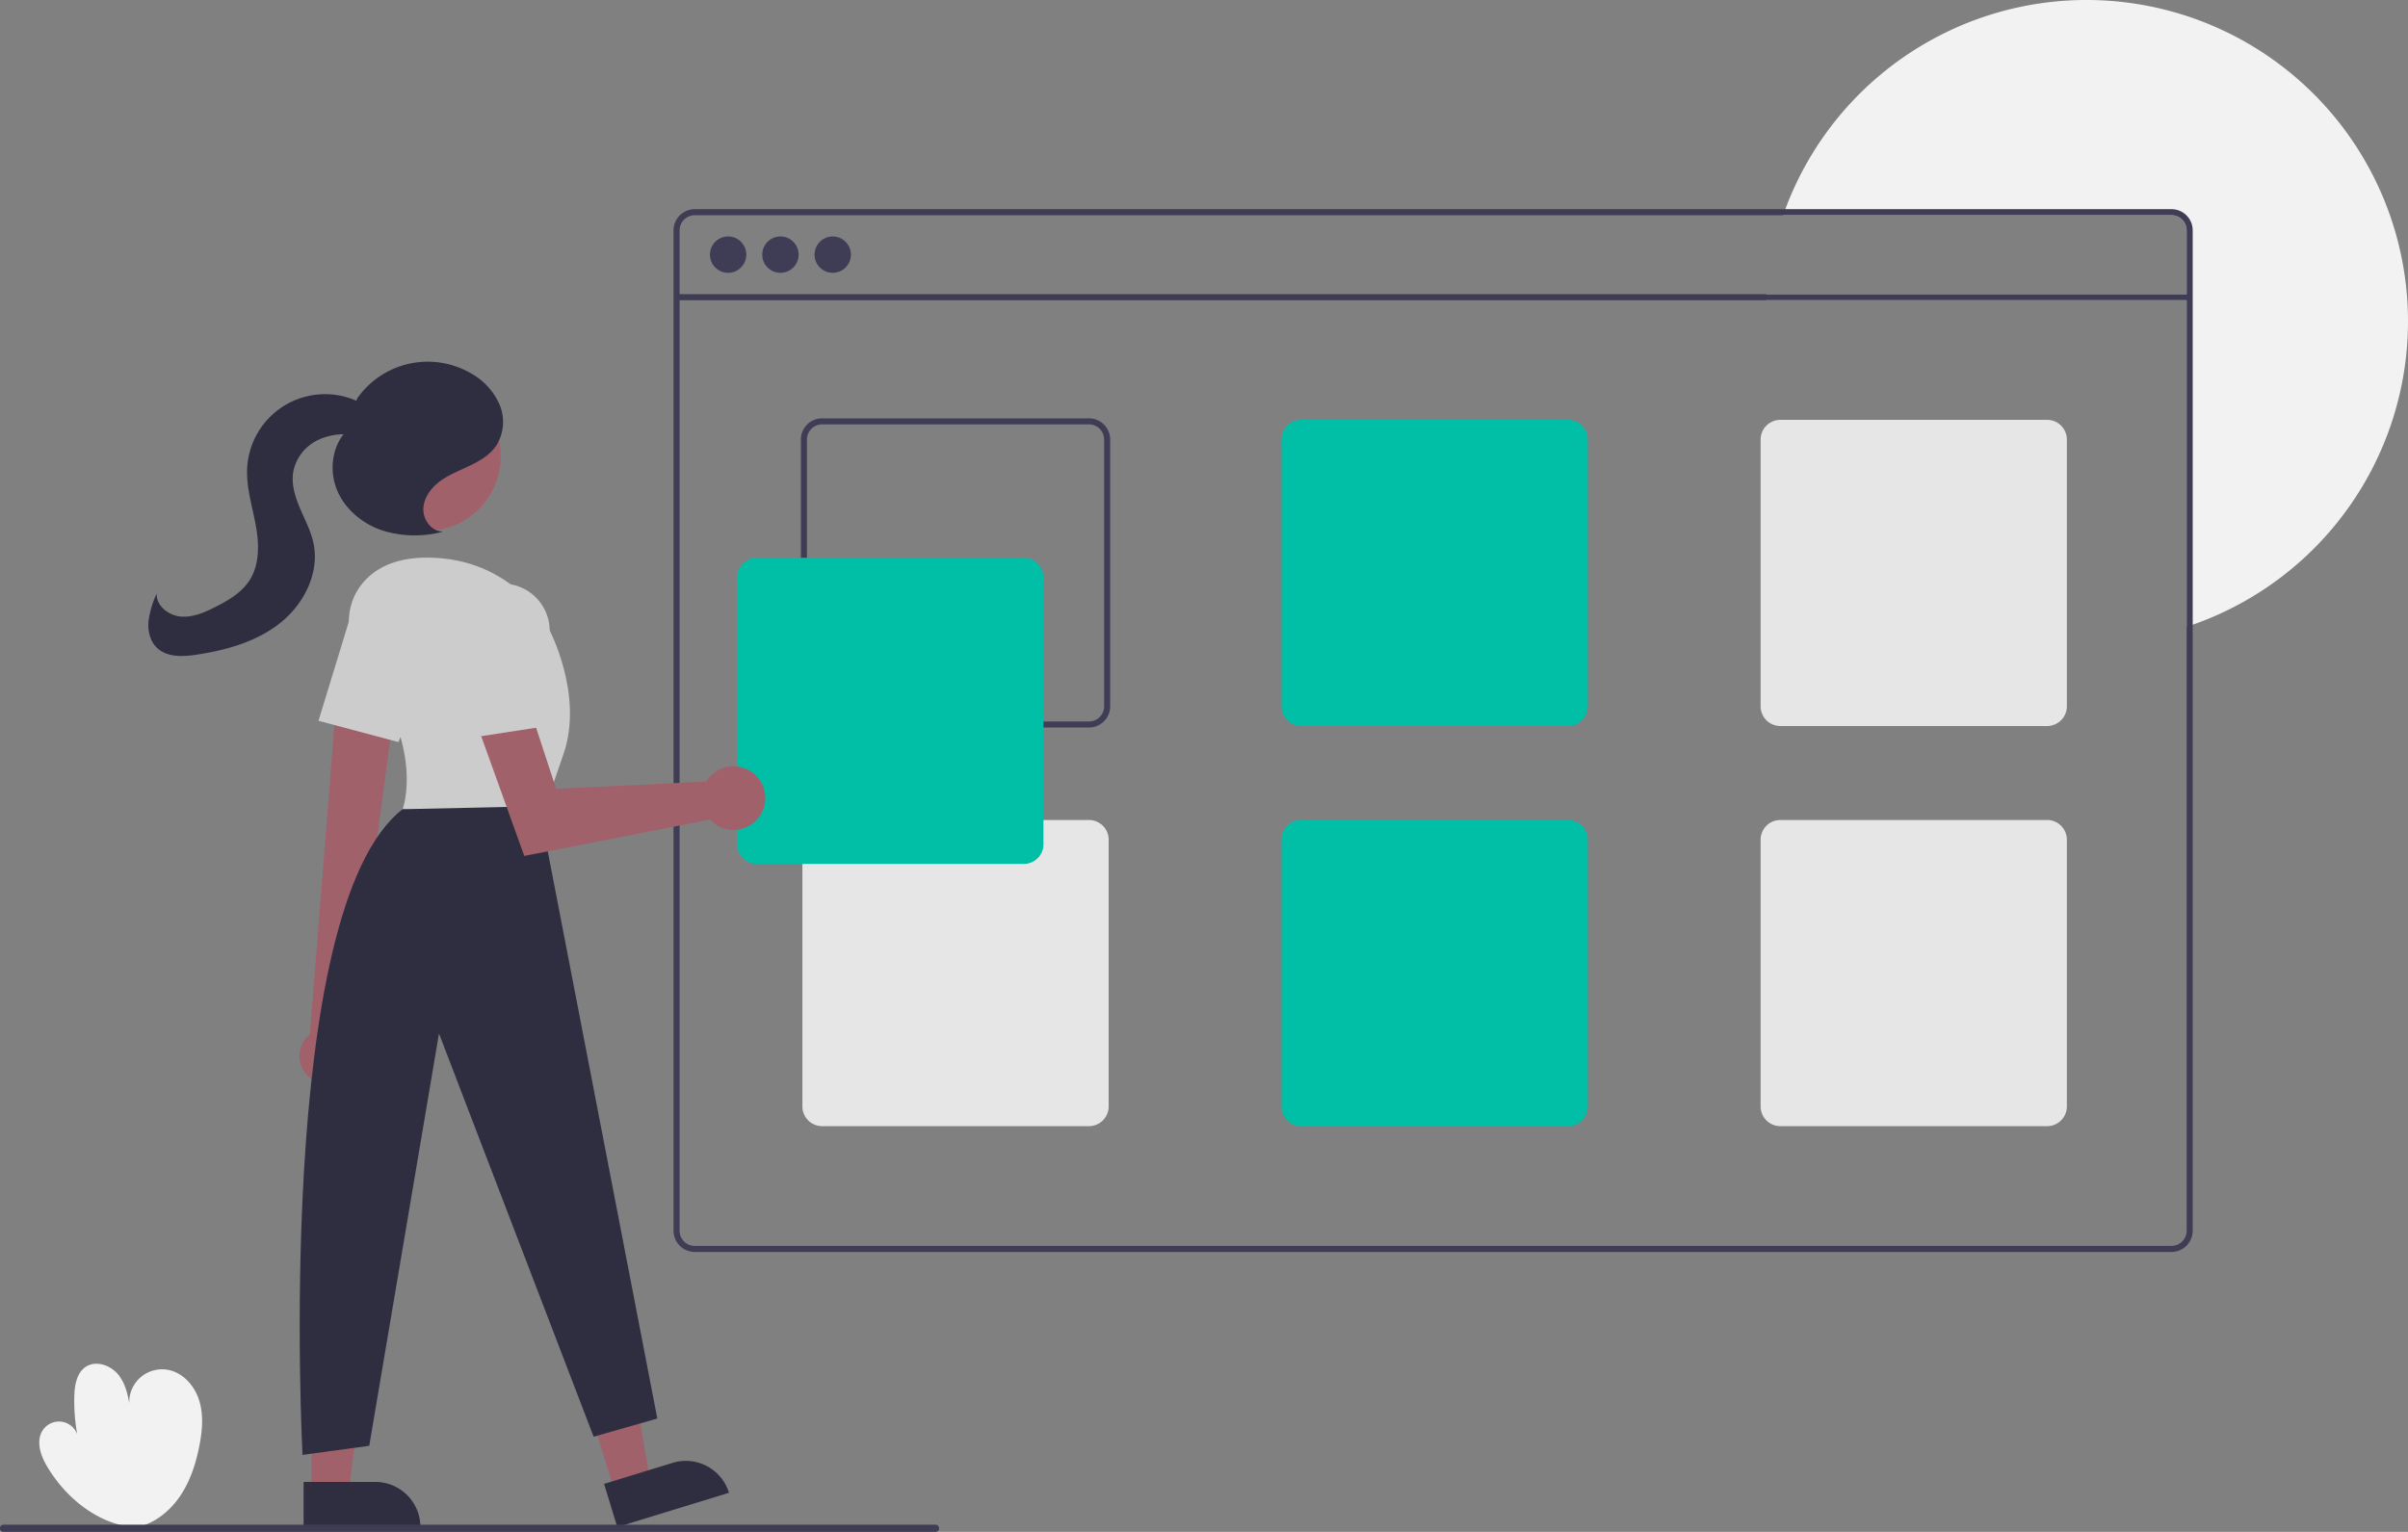 <?xml version="1.0" encoding="UTF-8" standalone="no"?>
<svg
   data-name="Layer 1"
   width="794.122"
   height="505.345"
   viewBox="0 0 794.122 505.345"
   version="1.1"
   id="svg58"
   sodipodi:docname="undraw_portfolio_update_re_jqnp.svg"
   inkscape:version="1.2 (dc2aedaf03, 2022-05-15)"
   xmlns:inkscape="http://www.inkscape.org/namespaces/inkscape"
   xmlns:sodipodi="http://sodipodi.sourceforge.net/DTD/sodipodi-0.dtd"
   xmlns="http://www.w3.org/2000/svg"
   xmlns:svg="http://www.w3.org/2000/svg">
  <rect x="0" y="0" width="794.122" height="505.345" fill="#808080" stroke="none"/>
  <defs
     id="defs62" />
  <sodipodi:namedview
     id="namedview60"
     pagecolor="#ffffff"
     bordercolor="#000000"
     borderopacity="0.25"
     inkscape:showpageshadow="2"
     inkscape:pageopacity="0.0"
     inkscape:pagecheckerboard="0"
     inkscape:deskcolor="#d1d1d1"
     showgrid="false"
     inkscape:zoom="0.7775885"
     inkscape:cx="381.30708"
     inkscape:cy="212.1945"
     inkscape:window-width="1920"
     inkscape:window-height="1017"
     inkscape:window-x="-8"
     inkscape:window-y="-8"
     inkscape:window-maximized="1"
     inkscape:current-layer="svg58" />
  <path
     d="M247.458,701.198c-12.251-1.008-23.067-9.871-29.218-20.514-2.063-3.569-3.476-8.251-1.14-11.647a6.409,6.409,0,0,1,11.315,1.471,62.045,62.045,0,0,1-.965-12.641c.094-3.586.772-7.641,3.754-9.635,3.459-2.313,8.445-.477,10.962,2.838s3.199,7.627,3.803,11.744a10.83,10.83,0,0,1,12.039-13.657c5.067.765,9.036,5.152,10.585,10.036s1.065,10.181.068,15.207c-1.169,5.894-3.066,11.741-6.481,16.684s-8.488,8.929-14.374,10.138Z"
     transform="translate(-202.939 -197.327)"
     fill="#f2f2f2"
     id="path2" />
  <path
     d="M997.061,303.327a106.034,106.034,0,0,1-71,100.08c-.66.23-1.33.46-2,.67v-107.71h-138.77c.04-.67.09-1.34.15-2H924.061v-21.04a5.002,5.002,0,0,0-5-5H790.981c.23-.67.47-1.34.73-2a106.01,106.01,0,0,1,205.35,37Z"
     transform="translate(-202.939 -197.327)"
     fill="#f2f2f2"
     id="path4" />
  <path
     d="M919.061,266.327h-487a7.008,7.008,0,0,0-7,7v330a7.008,7.008,0,0,0,7,7h487a7.008,7.008,0,0,0,7-7v-330A7.008,7.008,0,0,0,919.061,266.327Zm5,337a5.002,5.002,0,0,1-5,5h-487a5.002,5.002,0,0,1-5-5v-330a5.002,5.002,0,0,1,5-5h487a5.002,5.002,0,0,1,5,5Z"
     transform="translate(-202.939 -197.327)"
     fill="#3f3d56"
     id="path6" />
  <rect
     x="223.122"
     y="97.04"
     width="499"
     height="2"
     fill="#3f3d56"
     id="rect8" />
  <circle
     cx="240.122"
     cy="84"
     r="6"
     fill="#3f3d56"
     id="circle10" />
  <circle
     cx="257.372"
     cy="84"
     r="6"
     fill="#3f3d56"
     id="circle12" />
  <circle
     cx="274.622"
     cy="84"
     r="6"
     fill="#3f3d56"
     id="circle14" />
  <path
     d="M562.061,335.327h-88a7.008,7.008,0,0,0-7,7v88a7.008,7.008,0,0,0,7,7h88a7.008,7.008,0,0,0,7-7v-88A7.008,7.008,0,0,0,562.061,335.327Zm5,95a5.002,5.002,0,0,1-5,5h-88a5.002,5.002,0,0,1-5-5v-88a5.002,5.002,0,0,1,5-5h88a5.002,5.002,0,0,1,5,5Z"
     transform="translate(-202.939 -197.327)"
     fill="#3f3d56"
     id="path16" />
  <path
     d="M720.061,335.827h-88a6.513,6.513,0,0,0-6.5,6.5v88a6.513,6.513,0,0,0,6.5,6.5h88a6.513,6.513,0,0,0,6.5-6.5v-88A6.513,6.513,0,0,0,720.061,335.827Z"
     transform="translate(-202.939 -197.327)"
     fill="#6c63ff"
     id="path18"
     style="fill:#00bfa6;fill-opacity:1" />
  <path
     d="M878.061,335.827h-88a6.513,6.513,0,0,0-6.5,6.5v88a6.513,6.513,0,0,0,6.5,6.5h88a6.513,6.513,0,0,0,6.5-6.5v-88A6.513,6.513,0,0,0,878.061,335.827Z"
     transform="translate(-202.939 -197.327)"
     fill="#e6e6e6"
     id="path20" />
  <path
     d="M562.061,467.827h-88a6.513,6.513,0,0,0-6.5,6.5v88a6.513,6.513,0,0,0,6.5,6.5h88a6.513,6.513,0,0,0,6.5-6.5v-88A6.513,6.513,0,0,0,562.061,467.827Z"
     transform="translate(-202.939 -197.327)"
     fill="#e6e6e6"
     id="path22" />
  <path
     d="M720.061,467.827h-88a6.513,6.513,0,0,0-6.5,6.5v88a6.513,6.513,0,0,0,6.5,6.5h88a6.513,6.513,0,0,0,6.5-6.5v-88A6.513,6.513,0,0,0,720.061,467.827Z"
     transform="translate(-202.939 -197.327)"
     fill="#6c63ff"
     id="path24"
     style="fill:#00bfa6;fill-opacity:1" />
  <path
     d="M878.061,467.827h-88a6.513,6.513,0,0,0-6.5,6.5v88a6.513,6.513,0,0,0,6.5,6.5h88a6.513,6.513,0,0,0,6.5-6.5v-88A6.513,6.513,0,0,0,878.061,467.827Z"
     transform="translate(-202.939 -197.327)"
     fill="#e6e6e6"
     id="path26" />
  <path
     d="M540.561,482.327h-88a6.507,6.507,0,0,1-6.5-6.5v-88a6.507,6.507,0,0,1,6.5-6.5h88a6.507,6.507,0,0,1,6.5,6.5v88A6.507,6.507,0,0,1,540.561,482.327Z"
     transform="translate(-202.939 -197.327)"
     fill="#6c63ff"
     id="path28"
     style="fill:#00bfa6;fill-opacity:1" />
  <polygon
     points="202.746 492.088 214.466 488.491 206.17 441.573 188.872 446.881 202.746 492.088"
     fill="#a0616a"
     id="polygon30" />
  <path
     d="M403.482,680.858h38.531a0,0,0,0,1,0,0v14.887a0,0,0,0,1,0,0H418.369A14.887,14.887,0,0,1,403.482,680.858v0A0,0,0,0,1,403.482,680.858Z"
     transform="translate(825.891 1024.957) rotate(162.939)"
     fill="#2f2e41"
     id="path32" />
  <polygon
     points="102.748 492.358 115.008 492.357 120.84 445.069 102.746 445.07 102.748 492.358"
     fill="#a0616a"
     id="polygon34" />
  <path
     d="M303.06,686.182h38.531a0,0,0,0,1,0,0v14.887a0,0,0,0,1,0,0H317.947A14.887,14.887,0,0,1,303.06,686.182v0a0,0,0,0,1,0,0Z"
     transform="translate(441.743 1189.908) rotate(179.997)"
     fill="#2f2e41"
     id="path36" />
  <path
     d="M304.807,552.608a9.162,9.162,0,0,1,.318-14.046l9.505-119.695,19.331,4.83L318.484,540.456a9.212,9.212,0,0,1-13.677,12.152Z"
     transform="translate(-202.939 -197.327)"
     fill="#a0616a"
     id="path38" />
  <circle
     cx="140.579"
     cy="150.555"
     r="24.561"
     fill="#a0616a"
     id="circle40" />
  <path
     d="M322.162,415.186c-5.542-7.608-5.713-18.087.257-25.364,3.896-4.749,10.412-8.55,21.292-8.55,29,0,40,23,40,23s12,22,5,42-7,22-7,22l-46-4S343.471,444.441,322.162,415.186Z"
     transform="translate(-202.939 -197.327)"
     fill="#ccc"
     id="path42" />
  <path
     d="M307.977,435.095l9.91-32.421a15.502,15.502,0,0,1,21.93-9.245h0a15.53,15.53,0,0,1,7.088,20.01L334.306,442.13Z"
     transform="translate(-202.939 -197.327)"
     fill="#ccc"
     id="path44" />
  <path
     d="M380.711,463.272l39,202-21,6-51-133-23,136-22,3s-9.65-179.945,33-213Z"
     transform="translate(-202.939 -197.327)"
     fill="#2f2e41"
     id="path46" />
  <path
     d="M436.842,453.805a10.527,10.527,0,0,0-.963,1.349l-49.535,2.402-9.538-29.12-16.562,7.871,15.588,43.371,61.262-11.981a10.496,10.496,0,1,0-.252-13.893Z"
     transform="translate(-202.939 -197.327)"
     fill="#a0616a"
     id="path48" />
  <path
     d="M353.314,407.177a15.501,15.501,0,0,1,16.362-17.282h0a15.53,15.53,0,0,1,14.535,15.472v31.335l-26.936,4.145Z"
     transform="translate(-202.939 -197.327)"
     fill="#ccc"
     id="path50" />
  <path
     d="M348.92,372.666c-3.686-.016-6.53-3.897-6.365-7.58s2.639-6.923,5.619-9.093,6.475-3.492,9.798-5.087,6.617-3.586,8.669-6.648a14.716,14.716,0,0,0,1.023-13.504,21.669,21.669,0,0,0-9.333-10.224,28.378,28.378,0,0,0-37.607,8.25l-4.208,11.458c-4.288,5.156-4.968,12.813-2.332,18.98s8.248,10.806,14.581,13.011a35.794,35.794,0,0,0,19.841.595"
     transform="translate(-202.939 -197.327)"
     fill="#2f2e41"
     id="path52" />
  <path
     d="M326.473,334.506c-1.809-2.899-4.944-4.743-8.186-5.825a25.724,25.724,0,0,0-33.832,23.003c-.344,6.314,1.634,12.489,2.795,18.705s1.393,13.082-2.034,18.396c-2.611,4.048-6.964,6.596-11.261,8.773-3.581,1.814-7.455,3.516-11.453,3.154s-8.016-3.528-7.91-7.541a32.054,32.054,0,0,0-2.682,9.08c-.281,3.156.497,6.561,2.776,8.762,3.313,3.199,8.563,2.965,13.116,2.274,9.857-1.494,19.838-4.295,27.626-10.52s12.955-16.475,10.904-26.231c-.857-4.075-2.87-7.796-4.497-11.63s-2.897-8.027-2.15-12.124a14.735,14.735,0,0,1,7.493-9.982,19.601,19.601,0,0,1,12.523-1.899c2.799.459,6.294,1.173,7.954-1.127a4.508,4.508,0,0,0-.094-4.809,13.248,13.248,0,0,0-3.593-3.56"
     transform="translate(-202.939 -197.327)"
     fill="#2f2e41"
     id="path54" />
  <path
     d="M511.424,702.673h-307.294a1.191,1.191,0,1,1,0-2.381h307.294a1.191,1.191,0,1,1,0,2.381Z"
     transform="translate(-202.939 -197.327)"
     fill="#3f3d56"
     id="path56" />
</svg>
